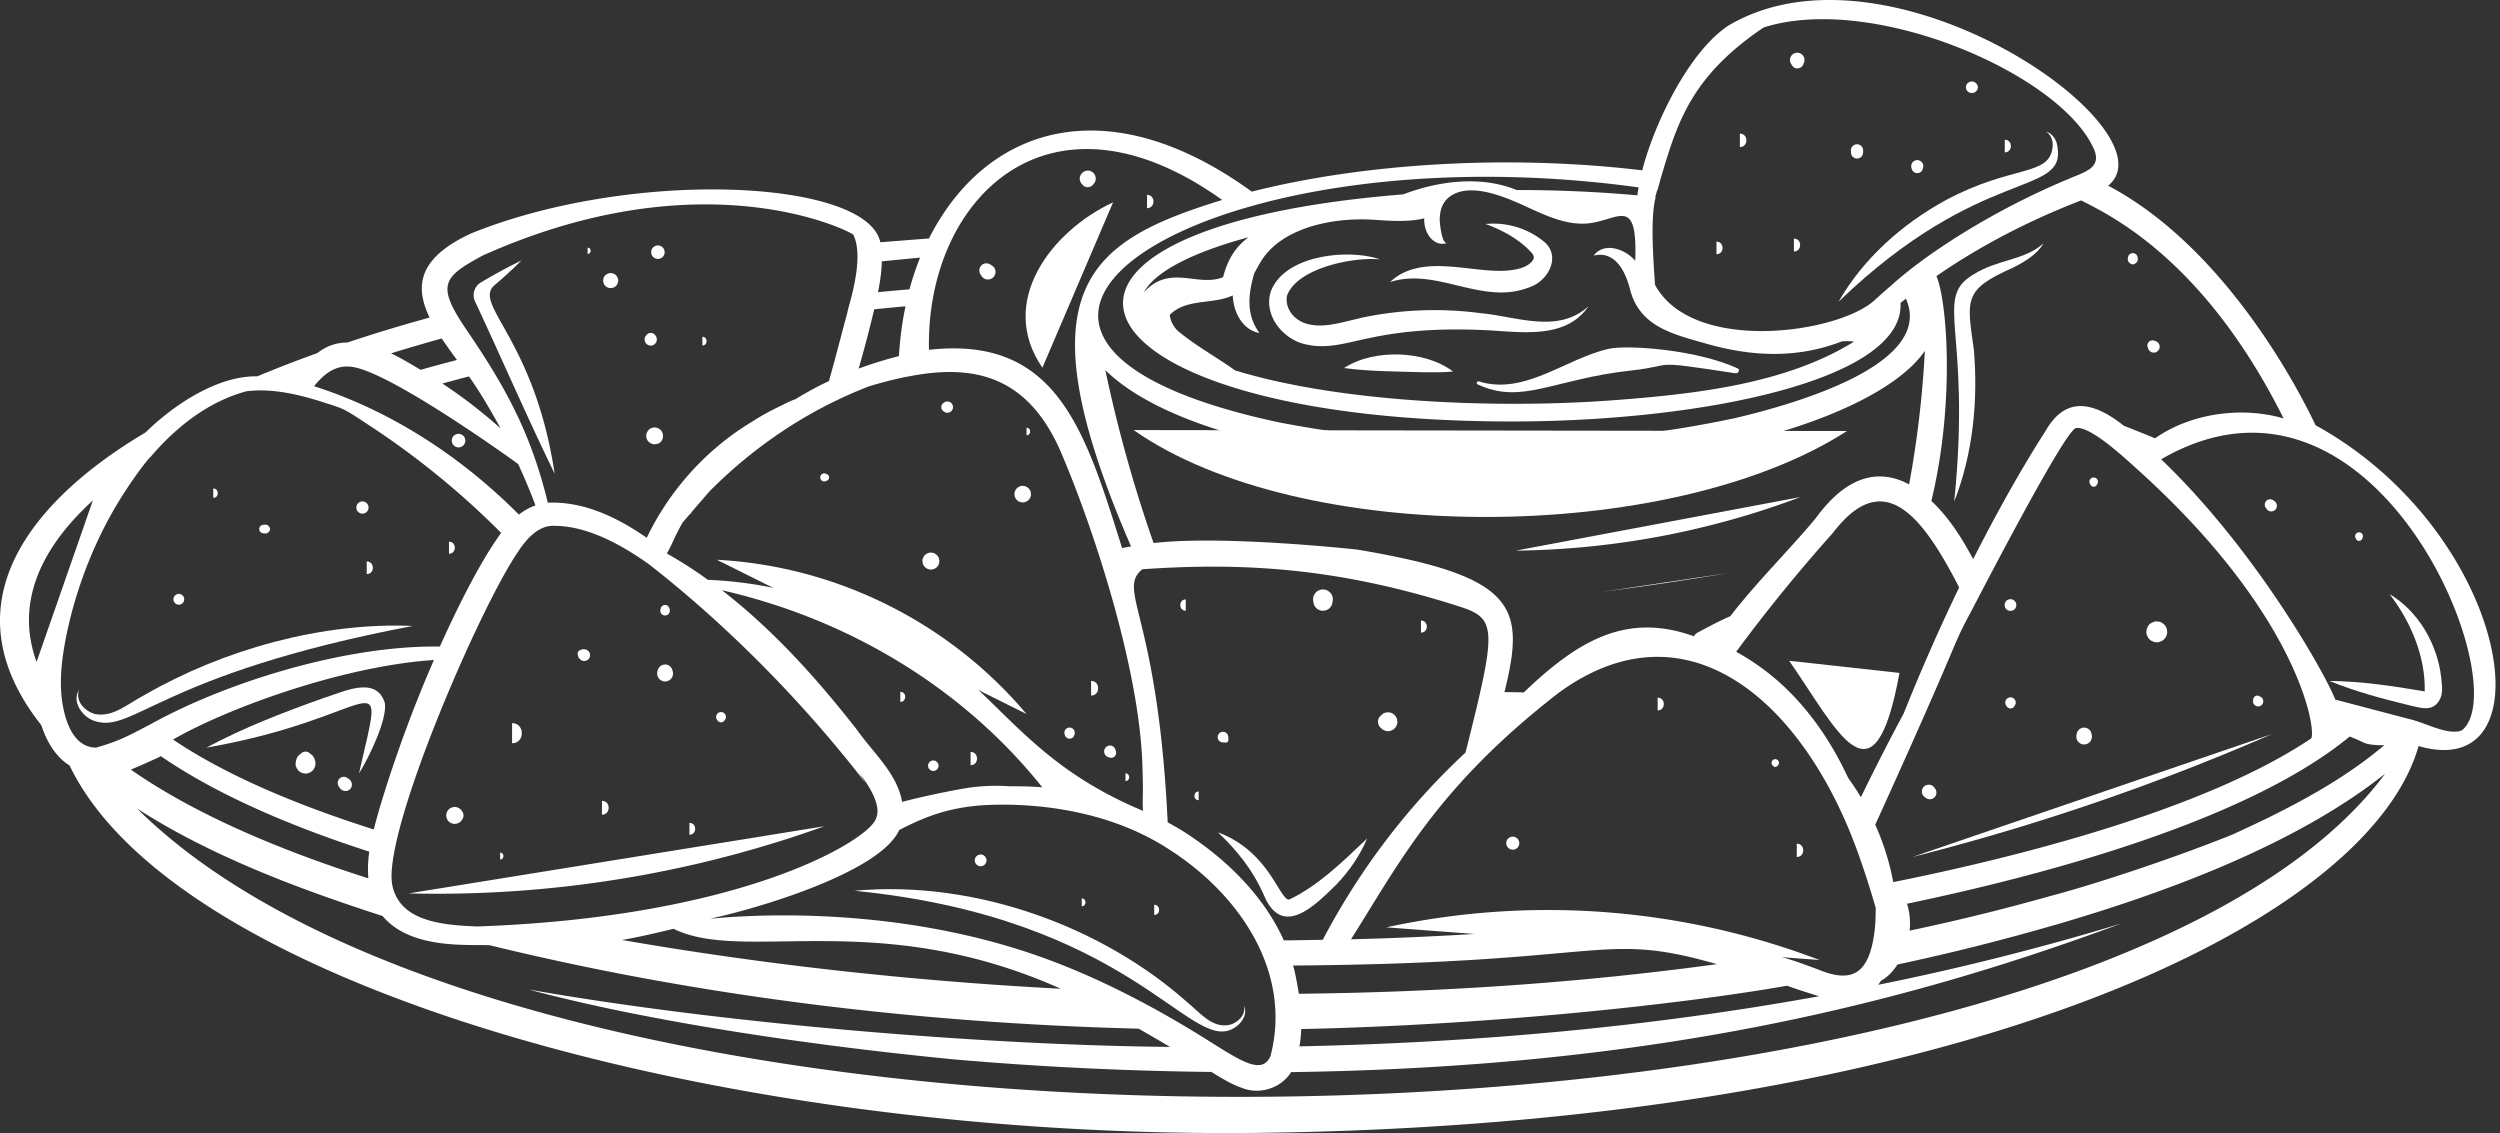 <svg xmlns="http://www.w3.org/2000/svg" width="150" height="68" viewBox="0 0 150 68"><rect x="0" y="0" width="150" height="68" fill="#333333" stroke="none"/><g><g><g><path fill="#fff" d="M147.71 43.82c-.796.339-2.205-.461-3.114-.667l-4.483-1.179c-.51-1.38-4.725-8.954-10.445-14.416 12.93-7.487 21.37 13.68 18.042 16.262zm-4.617 2.622C125.048 70.728 32.905 73.023 8.22 48.508c4.515 2.919 9.958 4.909 14.737 6.454 1.69 2.034 5.187 1.686 6.434 1.755 12.573 3.073 25.746 4.669 38.928 5.004.63.357 1.254.723 1.877 1.094-11.295-.106-27-1.414-38.486-3.447 7.623 2.045 17.674 3.432 25.52 4.195 5.13.446 10.291.696 15.456.754.577.357 1.194.737 1.804.946 1.054.445 2.371.043 2.975-.936 21.27-.296 36.255-3.9 49.82-8.918a157.661 157.661 0 0 1-14.596 3.68c.065-.076.117-.166.177-.249.04-.023.08-.045.12-.07.342-.213.634-.549.866-.901a133.302 133.302 0 0 0 9.326-2.34c.155-.04.31-.087.47-.134 6.487-1.91 14.16-4.761 19.45-8.965l-.006.012zM8.66 45.829l.676-.304c.105-.047.214-.095.31-.159 3 2.066 7.168 4.01 12.512 5.733A7.115 7.115 0 0 0 22.1 52.7c-6.142-1.956-10.885-4.17-14.248-6.523.27-.115.54-.228.807-.348zm-2.892-.972c-.96 0-1.507-.81-1.802-1.715-.005-.005-.005-.015-.005-.02-.51-1.658-.305-3.343.03-5.045a25.896 25.896 0 0 1 2.216-6.341c1.165-2.33 2.75-4.307 2.814-4.307 1.632-1.915 3.584-3.371 5.778-3.955 1.489-.18 3.017.165 4.452.615 1.495.481 1.295.381 2.845 1.394a49.303 49.303 0 0 1 7.973 6.49c-1.325 1.815-2.754 4.764-3.677 6.821-5.5-.09-12.606 2.043-17.309 4.632-1.197.63-1.893 1.035-3.315 1.43zm-3.573-5.143c-1.188-3.248-.057-6.558 3.377-9.687zm18.817-17.715c2.015.152 8.436 4.656 10.079 5.842.372.815.723 1.64 1.038 2.485-.367.13-.698.315-.997.548-3.455-3.474-7.692-6.24-12.288-7.7.562-.696 1.229-1.264 2.168-1.175zm5.493-1.69c.284.423.594.857.914 1.29-.75.192-1.472.39-2.184.59-.556-.331-1.186-.712-1.773-.988.984-.303 1.99-.602 3.043-.892zm3.53 5.397a29.397 29.397 0 0 0-3.494-2.693c.523-.144 1.051-.287 1.596-.427.736 1.03 1.513 2.407 1.899 3.12zm-1.082-10.37c13.268-5.95 22.04-1.461 22.24-1.26.734 1.429-.346 4.457-.346 4.653-.796 2.987-.547 2.1-1.11 4.136-.698.32-1.364.693-2.018 1.091-.344.111-.694.313-.96.437-.527.248-1.04.53-1.532.842-.028.017-.055.038-.084.056-2.723 1.625-4.969 4.108-6.338 6.977-1.735-1.208-3.775-2.2-5.938-2.107-1.023-4.26-2.64-7.08-4.807-10.27-1.896-2.767-1.546-3.235.893-4.555zm23.5 3.222c.624-.062 1.25-.124 1.88-.18-.148.641-.327 1.804-.398 2.99-.785.195-1.555.438-2.288.701-.041.016-.088.031-.13.047a67.74 67.74 0 0 0 .936-3.558zm.454-2.876c.764-.077 1.529-.155 2.298-.222a16.69 16.69 0 0 0-.635 1.9c-.635.052-1.265.109-1.89.17.119-.588.217-1.223.227-1.848zM63.57 26.93c1.965 4.535 4.748 12.95 4.969 18.846.02.536.032 1.072.035 1.608.003.42-.031.851.012 1.27-9.936-4.156-8.857-10.467-21.736-13.292a12.98 12.98 0 0 0-.64-.13 24.573 24.573 0 0 0-3.739-.443 25.002 25.002 0 0 0-2.39-1.539.795.795 0 0 1-.066-.052c.22-.365.382-.77.572-1.153.117-.235.241-.467.37-.696l.475-.55c.001.012.007.024.022.024.033 0 .033-.049.001-.05.37-.432.745-.862 1.116-1.293a28.217 28.217 0 0 1 5.035-4.031 27.075 27.075 0 0 1 4.522-2.266c.596-.179 1.183-.34 1.755-.467.201-.046.403-.093.599-.124 3.878-.764 7.074-.093 9.088 4.338zm9.76-14.932zm-5.468 20.788c-.18.03-.359.061-.537.097-2.21-7.019-3.887-12.758-11.587-11.894-.2-8.958 7.116-16.47 17.593-8.991-8.09 2.49-12.161 5.34-5.469 20.788zm30.456-21.543c-.028.16-.056.318-.079.477a80.115 80.115 0 0 0-7.238-.318c-2.107-.863-4.633-.57-6.804.26-25.931 2.083-20.398 13.626 6.513 13.626 11.303 0 23.324-2.443 23.324-6.971 0-.113-.002-.088-.005-.14.106-.085.22-.173.327-.258 1.7 3.843-6.24 6.227-10.293 7.177a69.003 69.003 0 0 1-27.315.248c-23.936-5.109-4.488-17.693 21.57-14.1zm-29.684 6.296c.681-1.269 2.991-2.416 6.28-3.305-.635.466-1.217 1.16-1.528 2.396-1.524.62-3.201-.812-4.752.91zm31.528 2.375c.68.286 1.436.482 2.192.7 2.724.783 5.462.918 8.17-.135.3-.015.544-.012.715.022l-.046.028c-4.114 2.528-9.518 3.11-14.225 3.474-6.832.53-16.4.2-22.858-1.776-1.16-.824-2.432-1.522-3.463-2.392-.251-.261-.428-.585-.463-.941.282-.271.589-.482 1.181-.632.612-.154 1.263-.171 1.876-.302.25-.053.493-.128.725-.236.033 1 .584 2.077 1.597 2.254-.835-1.156-.65-2.36-.312-3.577.22-.39.422-.794.704-1.138 1.442-1.755 4.329-2.214 6.446-2.078.916.059 2.072.16 3.058-.086-.068.81.542 1.767 1.388 1.477-.353.12-.467-1.257-.465-1.416.01-.598.195-1.133.747-1.458 1.157-.68 2.966.039 4.053.52 1.378.608 2.857 1.43 4.418 1.138 1.65-.308 2.648-1.435 2.514 2.286-.618-.719-1.87-1.145-2.493-.31 1.228-.3 1.863.85 2.152 1.916.342 1.468 1.259 2.188 2.389 2.662zm-.846-8.096c.038-.139.078-.275.117-.413l.019.003c.093-.346.186-.692.29-1.038.95-3.175 1.85-5.876 6.08-8.722C112.335-.428 123.537 4.39 125.6 8.87c.517 1.07-.304 1.379-1.11 1.71a6.339 6.339 0 0 0-.382.16c-4.694 1.948-8.71 4.626-10.642 6.397-.221.184-.568.49-.62.537l-.356.326c-2.171 2.01-10.94 3.26-13.19-.913-.084-1.34-.302-3.985.043-5.268l-.027-.003zm9.71 46.326l-1.152-.419C97.715 54.43 95.157 56.01 81.06 56.358c2.935-4.646 5.2-9.157 12.448-14.78 7.842-5.742 14.908.74 18.088 9.924a55.35 55.35 0 0 1 .95 2.98c-.016.548-.002 1.056-.134 1.802-.39 2.301-1.47 2.669-3.388 1.859zm-30.952 3.599c10.921-.23 22.415-1.421 29.144-2.598.936.326 1.266.423 1.926.63-10.278 1.863-20.723 2.788-31.177 3.006.06-.345.096-.692.107-1.038zm24.94-3.894c-8.194 1.126-16.662 1.689-25.084 1.777-.062-.397-.21-1.267-.346-1.694 19.143-.139 18.349-2.11 25.43-.083zm14.536-22.601a118.358 118.358 0 0 0-3.328 7.559 141.674 141.674 0 0 0-2.569 5.025c-.242-.403-.5-.79-.769-1.167-.805-1.735-1.833-3.357-3.155-4.782a14.22 14.22 0 0 0-3.558-2.777 97.767 97.767 0 0 1 5.794-7.121c3.017-3.953 5.306-1.181 7.585 3.263zm-3.002-6.183c-1.758-.947-3.703-.594-5.61 2.037-1.588 1.907-3.547 3.83-5.12 5.871-.08.034-.159.072-.234.104-.099.043-.195.09-.292.136-.214.103-.425.208-.635.319l-.606.32c-.128.069-.26.127-.36.234-.025.027-.04.059-.06.089-4.015-1.441-6.915.218-10.213 3.38-.052-.005-.104-.01-.157-.013-.157-.006-.313-.007-.47-.01-.175-.004-.35-.009-.524-.001 1.26-5.114.777-6.942-8.824-8.554-.051-.008-8.047-.882-12.228-.393a83.891 83.891 0 0 1-2.894-10.376C68.143 24 71.518 25.6 76.448 26.68c18.083 3.78 35.594-.588 39.044-5.628a62.094 62.094 0 0 1-.944 8.011zM70.97 49.865c-.3-.185-.599-.361-.909-.521-.593-12.54-3.081-13.905-1.518-15.189 6.37-.445 12.007-.005 18.997 2.228 2.298.734 2.269 1.3.391 8.772-3.463 3.209-6.364 7.04-8.564 11.233-.778.013-1.557.03-2.335.035-1.244-2.752-3.542-4.957-6.062-6.558zm-8.055 7.72c-9.988-3.713-20.09-2.454-20.313-2.464 2.825-.596 10.206-2.776 11.351-5.32 1.504-.773 2.734-1.247 4.517-1.443.102-.012 6.074-.705 11.111 2.256.181.103.367.217.543.336 4.274 2.72 7.412 7.386 6.108 12.408-.588 1.35-2.21-.027-4.807-1.585-2.683-1.617-5.553-3.091-8.51-4.188zM40.41 55.727c4.23 2.097 12.23-1.325 23.237 3.598-9.19-.479-18.1-1.495-26.334-2.929.855-.132 2.26-.462 3.097-.67zm2.903-20.315c.898.207 1.787.445 2.664.718.166.047.33.104.496.155 6.269 2.04 11.928 5.773 16.064 10.952a22.555 22.555 0 0 0-1.93-.058c-.77-.056-1.54-.035-2.31.062-.753.095-3.036.56-4.171.874-.29-1.71-1.761-2.97-2.732-4.358-1.678-2.143-3.486-4.245-5.489-6.124-.077-.078-.16-.15-.237-.222a34.364 34.364 0 0 0-2.355-1.999zM22.426 49.767c-5.19-1.647-9.201-3.47-12.046-5.396 3.55-2.025 10.415-4.433 15.656-4.77-1.65 3.754-3.04 7.918-3.61 10.166zm8.69-16.71c.475-.724 1.185-1.507 2.05-1.507 1.782-.026 3.594.857 5.143 1.874.191.124.372.253.553.377.026.016.047.036.072.052 3.655 2.848 8.436 7.232 12.992 13.116-.134-.217-.269-.434-.408-.646.562.735 1.44 2.005 1.022 2.84-.566 1.331-8.06 5.87-23.904 6.425-2.165-.083-4.62-.32-5.09-2.438-.677-3.066 5.304-16.853 7.57-20.092zm107.56 11.245c-6.416 4.318-17.777 7.157-25.081 8.625a15.165 15.165 0 0 0-1.08-3.444c5.433-11.953 4.43-10.326 5.748-12.79.512-.96 5.464-10.577 6.268-11.003.86-.193 3.053 1.878 3.786 2.54 9.64 8.705 10.665 15.56 10.358 16.072zm-24.255 9.921c7.922-1.655 20.317-4.885 26.562-10.033.818.318.832.417 1.232.475.28.04.566.058.849.042-.156.134-.29.248-.315.258-2.711 2.23-6.135 3.893-8.845 5.127-3.787 1.514-8.395 3.017-10.875 3.667a128.786 128.786 0 0 1-8.453 2.08 3.953 3.953 0 0 0-.155-1.616zm22.596-29.117zm-7.714 1.192a95.011 95.011 0 0 0-1.874-.753c-2.307-1.84-3.729-1.361-4.684.294-.096.162-1.94 2.934-4.353 7.71-.656-1.207-1.379-2.42-2.51-3.494 1.42-5.863.95-11.978.305-13.49 3.698-2.556 7.17-3.951 8.684-4.541 1.57.822 7.31 3.407 12.146 13.082-2.498-.728-5.537-.329-7.714 1.192zm9.63-.784c-.872-1.846-5.28-10.584-12.444-14.374 4.066-3.294-13.063-15.366-22.784-9.605-2.418 1.59-4.499 6.016-5.168 8.685-8.41-1.002-17.024-.345-23.431 1.277-8.635-6.259-15.938-3.956-19.37 2.812-.056.004-.437.03-2.917.227-.799-3.771-14.797-4.454-24.512-.548-3.268 1.493-3.423 3.222-2.53 5.066a92.063 92.063 0 0 0-4.921 1.494c-.795.017-1.314.256-1.817.638a71.888 71.888 0 0 0-3.6 1.395c-2.36-.047-4.982 1.673-6.707 3.366-2.986 1.78-13.454 8.454-6.248 17.572.328 1.014.88 1.908 1.693 2.413 6.339 13.203 39.163 22.383 71.094 22.042 41.173-.44 66.73-12.266 69.845-23.212 7.958 2.324 5.452-12.847-6.183-19.248z"/></g><g><path fill="#fff" d="M8.666 41.703c-1.014.528-1.872 1.351-2.974 1.138-.593-.167-1.185-.76-.955-1.443-.425.68.155 1.536.818 1.817 2.384.95 3.807-2.724 19.21-5.658-5.41-.234-11.34 1.396-16.099 4.146z"/></g><g><path fill="#fff" d="M49.463 49.574a68.787 68.787 0 0 1-24.944 4.03"/></g><g><path fill="#fff" d="M73.928 61.743c.514-.235.967-.854.706-1.41.137.548-.337 1.002-.812 1.145-1.069.274-1.834-.735-2.606-1.359-5.004-4.447-12.582-7.344-19.95-6.674 16.465 1.636 20.072 9.621 22.662 8.298z"/></g><g><path fill="#fff" d="M83.183 55.64a45.753 45.753 0 0 1 25.991 1.962"/></g><g><path fill="#fff" d="M136.32 44.043a140.148 140.148 0 0 1-21.586 7.379"/></g><g><path fill="#fff" d="M107.35 39.647c2.879 4.115 5.08 9.145 6.618.728"/></g><g><path fill="#fff" d="M80.228 53.026c.75-.8 1.38-1.713 1.798-2.716-1.442 1.367-2.925 2.84-4.696 3.672-.589-.06-1.192-2.9-4.251-4.041 1.168 1.104 2.1 2.289 2.736 3.722 1.106 2.716 3.103.65 4.413-.637z"/></g><g><path fill="#fff" d="M88.725 22.883c-.102-.032-.175.13-.074.177 2.677 1.25 4.506-.309 9.218-.83 2.856-.317.872-.651 6.26.166.163.024.307-.212.125-.295-2.51-1.146-6.643-1.415-7.721-1.173-2.615.587-5.044 2.812-7.808 1.955z"/></g><g><path fill="#fff" d="M123.445 8.791c-.046-.398-.305-.793-.676-.89.32.206.419.578.39.902-.181 1.819-2.384 1.045-6.427 3.214-2.61 1.428-4.936 3.5-6.421 6.087 8.571-8.257 13.669-6.245 13.134-9.313z"/></g><g><path fill="#fff" d="M43.005 33.584c7.179.38 13.958 3.762 18.59 9.26"/></g><g><path fill="#fff" d="M33.279 28.421c-1.218-8.109-4.954-10.162-3.597-11.32a27.51 27.51 0 0 0 1.605-1.47c-.836.398-1.64.846-2.434 1.315a.885.885 0 0 0-.35 1.139c1.58 3.379 3.157 7.019 4.776 10.336z"/></g><g><path fill="#fff" d="M117.251 30.101c1.126-2.88 1.442-6.047 1.18-9.121-.422-3.032-.647-3.6 2.374-4.93.68-.348 1.406-.779 1.81-1.451-1.174 1.047-2.755.946-4.203 1.867-2.449 1.453-.102 3.248-1.16 13.635z"/></g><g><path fill="#fff" d="M68.018 25.804c9.983 7 32.187 6.885 42.8.058"/></g><g><path fill="#fff" d="M21.54 46.4c.576-.895 1.739-3.297 1.544-4.251-.552-1.643-2.517-.612-3.605-.29-2.424.862-4.818 1.777-7.095 3C22.904 43.02 23.19 39.2 21.54 46.4z"/></g><g><path fill="#fff" d="M139.766 40.857c1.558.636 3.152 1.062 4.772 1.456.512.099 1.18.384 1.644-.06.48-.505.332-1.052.288-1.62-.23-1.99-1.368-3.963-3.092-4.982 1.294 1.677 2.164 3.808 2.104 5.835-1.882-.323-3.788-.61-5.716-.629z"/></g><g><path fill="#fff" d="M66.785 12.139c-3.712 1.726-6.965 5.98-4.24 9.921"/></g><g><path fill="#fff" d="M108.035 29.821a50.034 50.034 0 0 1-17.087 3.217"/></g><g><path fill="#fff" d="M103.823 34.362c-2.605.436-5.073.81-7.693 1.148"/></g><g><path fill="#fff" d="M36.205 16.956c.022.077.06.143.116.2l.092.07c.07.04.146.061.227.061l.12-.016a.45.45 0 0 0 .2-.116.337.337 0 0 0 .093-.145.338.338 0 0 0 .039-.174.34.34 0 0 0-.04-.174.337.337 0 0 0-.093-.145.343.343 0 0 0-.145-.093.34.34 0 0 0-.174-.039.34.34 0 0 0-.173.039.342.342 0 0 0-.146.093l-.023.03c-.004.005-.011.006-.016.01a.2.2 0 0 0-.056.087.205.205 0 0 0-.023.104c-.003.035-.015.06-.014.088l.016.12z"/></g><g><path fill="#fff" d="M35.258 15.236c.244 0 .244-.378 0-.378"/></g><g><path fill="#fff" d="M39.189 15.417l.082.063a.402.402 0 0 0 .203.055.3.3 0 0 0 .156-.035.301.301 0 0 0 .13-.083.302.302 0 0 0 .084-.13.3.3 0 0 0 .035-.156l-.015-.108a.405.405 0 0 0-.104-.178l-.081-.063a.402.402 0 0 0-.205-.055.306.306 0 0 0-.155.035.303.303 0 0 0-.13.083.304.304 0 0 0-.084.13.307.307 0 0 0-.034.156l.014.107a.402.402 0 0 0 .104.179z"/></g><g><path fill="#fff" d="M38.728 20.551a.273.273 0 0 0 .058.076c.04.04.077.065.121.079a.269.269 0 0 0 .137.03c.032-.003.063-.008.095-.012a.357.357 0 0 0 .193-.136.274.274 0 0 0 .066-.124l.013-.098a1.072 1.072 0 0 0-.013-.1c-.013-.028-.025-.057-.037-.087a1.16 1.16 0 0 0-.058-.075l-.03-.036a.246.246 0 0 0-.104-.066.247.247 0 0 0-.125-.028l-.086.012a.321.321 0 0 0-.142.082l-.022.027a.82.82 0 0 0-.037.047.271.271 0 0 0-.066.125.373.373 0 0 0 0 .197l.037.087z"/></g><g><path fill="#fff" d="M42.143 20.73c.337 0 .337-.523 0-.523"/></g><g><path fill="#fff" d="M15.629 31.922l.051.04c.04.023.082.035.128.035l.091.01.023.002a.205.205 0 0 0 .102-.023.196.196 0 0 0 .086-.055l.027-.031a.166.166 0 0 0 .046-.072.17.17 0 0 0 .02-.085l-.009-.06a.218.218 0 0 0-.057-.097l-.02-.024-.06-.05a.269.269 0 0 0-.135-.036l-.023.003-.091.01a.189.189 0 0 0-.098.021.191.191 0 0 0-.081.053.186.186 0 0 0-.053.082.19.19 0 0 0-.022.098l.009.067c.012.043.034.08.066.112z"/></g><g><path fill="#fff" d="M21.487 30.711l.074.058c.057.033.12.05.185.05a.282.282 0 0 0 .142-.032.273.273 0 0 0 .118-.076.276.276 0 0 0 .076-.118.278.278 0 0 0 .032-.141l-.014-.098a.365.365 0 0 0-.094-.162l-.075-.057a.367.367 0 0 0-.185-.05.279.279 0 0 0-.141.031.274.274 0 0 0-.118.076.276.276 0 0 0-.076.118.282.282 0 0 0-.032.142l.013.097c.018.063.05.117.095.162z"/></g><g><path fill="#fff" d="M12.796 29.873c.363 0 .364-.564 0-.564"/></g><g><path fill="#fff" d="M10.502 36.186l.065.051a.32.32 0 0 0 .164.044.238.238 0 0 0 .124-.028.24.24 0 0 0 .104-.067.245.245 0 0 0 .067-.104c.02-.038.03-.08.028-.124l-.011-.086a.326.326 0 0 0-.084-.143l-.065-.051a.322.322 0 0 0-.163-.044.25.25 0 0 0-.125.028.245.245 0 0 0-.104.067.24.24 0 0 0-.067.104.238.238 0 0 0-.028.125l.011.086a.322.322 0 0 0 .084.142z"/></g><g><path fill="#fff" d="M22.004 34.445c.488 0 .49-.758 0-.758"/></g><g><path fill="#fff" d="M34.686 39.372c.016.059.028.074.06.115.013.017.023.03.037.045l.024.026c.031.034.069.058.113.073a.26.26 0 0 0 .134.03l.094-.013a.348.348 0 0 0 .154-.09c.044-.036.054-.067.073-.112a.175.175 0 0 0 .024-.088.262.262 0 0 0-.024-.183.265.265 0 0 0-.073-.113l-.07-.054a.35.35 0 0 0-.178-.048l-.033-.004a.26.26 0 0 0-.142.027c-.014.006-.037.01-.037.01a.255.255 0 0 0-.112.064.19.19 0 0 0-.052.082.188.188 0 0 0-.022.098.25.25 0 0 0 .029.108c.002.009-.002.018.001.027z"/></g><g><path fill="#fff" d="M39.76 36.89a.286.286 0 0 0 .145.038.216.216 0 0 0 .11-.024.216.216 0 0 0 .093-.06.29.29 0 0 0 .073-.278l-.02-.075-.026-.063a.205.205 0 0 0-.068-.075.134.134 0 0 0-.06-.034.199.199 0 0 0-.102-.023l-.07.01-.064.026a.2.2 0 0 0-.075.069.201.201 0 0 0-.048.09l-.02.075a.29.29 0 0 0 .075.278z"/></g><g><path fill="#fff" d="M43.049 43.22a.247.247 0 0 0 .425 0l.042-.055a.299.299 0 0 0 0-.297.298.298 0 0 0-.254-.146.297.297 0 0 0-.295.295.29.29 0 0 0 .04.148z"/></g><g><path fill="#fff" d="M30.008 51.57c.265 0 .265-.411 0-.411"/></g><g><path fill="#fff" d="M41.368 50.084c.457 0 .458-.71 0-.71"/></g><g><path fill="#fff" d="M56.622 24.685l.05.035a.333.333 0 0 0 .342 0 .34.34 0 0 0 0-.585.341.341 0 0 0-.343 0l-.049.035a.3.3 0 0 0 0 .515z"/></g><g><path fill="#fff" d="M61.592 26.116c.29 0 .291-.451 0-.451"/></g><g><path fill="#fff" d="M49.458 28.886a.24.24 0 0 0 .122-.032l.067-.032a.206.206 0 0 0 0-.355l-.067-.031a.237.237 0 0 0-.244 0 .244.244 0 0 0-.12.209.241.241 0 0 0 .242.242z"/></g><g><path fill="#fff" d="M55.495 34.024l.103.08c.08.046.165.069.257.069a.386.386 0 0 0 .196-.044.382.382 0 0 0 .163-.105c.05-.046.085-.1.106-.163a.384.384 0 0 0 .043-.196l-.018-.135a.509.509 0 0 0-.13-.224l-.103-.08a.503.503 0 0 0-.257-.07.382.382 0 0 0-.196.044.384.384 0 0 0-.164.106.381.381 0 0 0-.105.163.378.378 0 0 0-.044.196l.019.135c.024.086.067.16.13.224z"/></g><g><path fill="#fff" d="M71.145 35.965c-.436 0-.437.678 0 .678"/></g><g><path fill="#fff" d="M78.814 36.172l.004.027a.56.56 0 0 0 .153.278.434.434 0 0 0 .185.119.434.434 0 0 0 .222.05l.153-.021a.576.576 0 0 0 .254-.148c.033-.038.063-.077.091-.118l.058-.138.008-.048.008-.056a.598.598 0 0 0-.152-.577l-.12-.092a.59.59 0 0 0-.3-.081.446.446 0 0 0-.228.05.444.444 0 0 0-.191.123.591.591 0 0 0-.153.577z"/></g><g><path fill="#fff" d="M73.185 44.476c.02.02.043.034.07.041.038.02.08.03.123.028.058.003.115.005.172.01a.121.121 0 0 0 .061-.013.125.125 0 0 0 .05-.033l.025-.032a.154.154 0 0 0 .022-.079c-.005-.057-.008-.115-.011-.172l-.012-.085-.032-.076a.24.24 0 0 0-.082-.09.163.163 0 0 0-.07-.04.158.158 0 0 0-.08-.022.164.164 0 0 0-.085 0 .158.158 0 0 0-.08.022.242.242 0 0 0-.103.066l-.05.064-.032.076-.012.085.012.085.032.076a.24.24 0 0 0 .082.09z"/></g><g><path fill="#fff" d="M82.743 43.55a.363.363 0 0 0 .101.11l.034.043a.424.424 0 0 0 .181.117c.068.035.14.051.218.049a.432.432 0 0 0 .218-.049.425.425 0 0 0 .182-.117.426.426 0 0 0 .117-.182.422.422 0 0 0 .048-.218l-.02-.15a.566.566 0 0 0-.145-.25l-.115-.087a.564.564 0 0 0-.285-.078l-.15.02a.424.424 0 0 0-.192.102c-.018.011-.026.032-.042.045a.37.37 0 0 0-.112.103.246.246 0 0 0-.062.108.364.364 0 0 0-.042.187l.017.13z"/></g><g><path fill="#fff" d="M85.259 37.958c.467 0 .468-.726 0-.726"/></g><g><path fill="#fff" d="M58.59 51.87l.071.056a.347.347 0 0 0 .354 0 .272.272 0 0 0 .074-.053l.042-.055a.329.329 0 0 0 .028-.06.267.267 0 0 0 .03-.135.352.352 0 0 0-.048-.177l-.054-.072a.353.353 0 0 0-.342-.09l-.084.035a.356.356 0 0 0-.126.127.264.264 0 0 0-.042.13.265.265 0 0 0 .007.14c.017.06.047.111.09.155z"/></g><g><path fill="#fff" d="M69.252 54.898c.394 0 .395-.613 0-.613"/></g><g><path fill="#fff" d="M64.906 54.374c.3 0 .301-.468 0-.468"/></g><g><path fill="#fff" d="M99.459 42.625c.493 0 .494-.766 0-.766"/></g><g><path fill="#fff" d="M107.807 51.42c.514 0 .515-.8 0-.8"/></g><g><path fill="#fff" d="M106.359 45.927l.062.053a.098.098 0 0 0 .043.027.106.106 0 0 0 .052.012l.035-.005a.13.13 0 0 0 .06-.034l.062-.053.035-.044.022-.053c.01-.03.01-.06.004-.089a.113.113 0 0 0-.015-.056.114.114 0 0 0-.029-.049.11.11 0 0 0-.04-.04.108.108 0 0 0-.049-.028.162.162 0 0 0-.085-.019l-.06.008-.052.022-.045.035-.035.045-.022.053a.164.164 0 0 0-.004.088c0 .02.005.039.015.056a.165.165 0 0 0 .046.071z"/></g><g><path fill="#fff" d="M90.49 50.867l.08.061a.387.387 0 0 0 .197.053.299.299 0 0 0 .15-.033.296.296 0 0 0 .126-.081.295.295 0 0 0 .082-.126.3.3 0 0 0 .033-.15l-.014-.105a.392.392 0 0 0-.1-.173l-.08-.06a.395.395 0 0 0-.197-.054.296.296 0 0 0-.15.033.294.294 0 0 0-.127.081.294.294 0 0 0-.08.126.29.29 0 0 0-.034.151l.014.104a.393.393 0 0 0 .1.173z"/></g><g><path fill="#fff" d="M115.516 47.847l.038.028.017.014c.046.024.078.037.11.05a.231.231 0 0 0 .108.015.303.303 0 0 0 .153-.034.296.296 0 0 0 .128-.083l.062-.08a.396.396 0 0 0 .054-.201.122.122 0 0 0-.007-.055.295.295 0 0 0-.047-.148l-.024-.032-.028-.037a.412.412 0 0 0-.356-.204l-.109.015a.415.415 0 0 0-.182.106.306.306 0 0 0-.085.132.311.311 0 0 0-.035.159.41.41 0 0 0 .203.355z"/></g><g><path fill="#fff" d="M120.358 41.997a.317.317 0 0 0 0 .318l.042.061a.269.269 0 0 0 .23.132.262.262 0 0 0 .23-.132l.042-.061a.314.314 0 0 0-.544-.318z"/></g><g><path fill="#fff" d="M120.38 36.551l.07.055a.346.346 0 0 0 .314.018.264.264 0 0 0 .113-.073.264.264 0 0 0 .073-.113.265.265 0 0 0 .03-.136l-.012-.093a.347.347 0 0 0-.09-.155l-.072-.055a.354.354 0 0 0-.178-.048.265.265 0 0 0-.136.03.264.264 0 0 0-.112.073.264.264 0 0 0-.073.113.265.265 0 0 0-.03.135l.012.094a.35.35 0 0 0 .09.155z"/></g><g><path fill="#fff" d="M125.437 29.097a.214.214 0 0 0 .369 0l.035-.066a.253.253 0 0 0 0-.257.256.256 0 0 0-.44 0 .253.253 0 0 0 0 .257l.036.066z"/></g><g><path fill="#fff" d="M135.222 42.232a.229.229 0 0 0 .08.087c.029.027.064.046.104.055a.234.234 0 0 0 .123.005.226.226 0 0 0 .115-.036l.062-.048a.31.31 0 0 0 .08-.136l.01-.082a.31.31 0 0 0-.041-.156l-.049-.063a.231.231 0 0 0-.077-.049c-.02-.014-.043-.027-.066-.041a.247.247 0 0 0-.37.213c-.007.027-.002.04-.004.054l-.003.03c.001.015-.005.034 0 .053.001.04.013.079.036.114z"/></g><g><path fill="#fff" d="M136.446 30.056L136.37 30l-.078-.032a.243.243 0 0 0-.128-.006.158.158 0 0 0-.082.022.245.245 0 0 0-.104.066l-.05.066-.033.077a.252.252 0 0 0-.005.129.24.24 0 0 0 .038.12l.055.076a.337.337 0 0 0 .293.168l.09-.012a.34.34 0 0 0 .149-.087.254.254 0 0 0 .07-.11.258.258 0 0 0 .03-.13.336.336 0 0 0-.169-.292z"/></g><g><path fill="#fff" d="M141.368 32.35a.203.203 0 0 0 .277.074.205.205 0 0 0 .072-.073l.027-.06a.233.233 0 0 0-.201-.352.235.235 0 0 0-.235.234c0 .042.011.082.032.118z"/></g><g><path fill="#fff" d="M128.975 21.053a.35.35 0 0 0 .345.092.35.35 0 0 0 .156-.092.349.349 0 0 0 .091-.344.349.349 0 0 0-.09-.157.35.35 0 0 0-.157-.09l-.089-.03a.307.307 0 0 0-.377.377l.03.088c.016.06.047.112.091.156z"/></g><g><path fill="#fff" d="M127.731 15.728a.152.152 0 0 0 .054.054c.041.036.066.052.094.061a.172.172 0 0 0 .09.02l.06-.008c.027-.007.048-.024.07-.04l.022-.01a.295.295 0 0 0 .085-.077.154.154 0 0 0 .038-.067.229.229 0 0 0 .02-.16.405.405 0 0 0-.005-.043l-.005-.024-.006-.034a4.303 4.303 0 0 0-.03-.07.213.213 0 0 0-.074-.08.145.145 0 0 0-.064-.038.217.217 0 0 0-.112-.025l-.077.01-.07.03a.216.216 0 0 0-.08.074.222.222 0 0 0-.053.099c-.008.047-.02.098-.022.145l.01.08a.23.23 0 0 0 .055.103z"/></g><g><path fill="#fff" d="M111.057 9.12a.36.36 0 0 0 .008.076.116.116 0 0 0 .007.051l.037.087a.273.273 0 0 0 .093.101c.023.023.05.038.08.047a.27.27 0 0 0 .14.031l.095-.013.087-.036a.274.274 0 0 0 .102-.094.273.273 0 0 0 .064-.123.113.113 0 0 0 .008-.051.24.24 0 0 0 .007-.05l.001-.057.002-.066a.274.274 0 0 0-.031-.142.275.275 0 0 0-.076-.118.277.277 0 0 0-.118-.076.276.276 0 0 0-.142-.031l-.097.013a.368.368 0 0 0-.162.094l-.058.074a.37.37 0 0 0-.05.186l.002.066z"/></g><g><path fill="#fff" d="M118.554 5.484l.027-.026a.318.318 0 0 0 0-.443l-.027-.027c-.217-.213-.599-.058-.599.248 0 .305.382.461.6.248z"/></g><g><path fill="#fff" d="M120.286 9.144c.488 0 .488-.759 0-.759"/></g><g><path fill="#fff" d="M107.635 15.09c.498 0 .499-.774 0-.774"/></g><g><path fill="#fff" d="M114.74 10.219c.021.04.05.072.088.096a.169.169 0 0 0 .076.044c.04.022.085.031.132.03l.091-.013.082-.034a.26.26 0 0 0 .096-.089.256.256 0 0 0 .062-.116 5 5 0 0 0 .019-.071.363.363 0 0 0-.093-.353l-.074-.057a.364.364 0 0 0-.183-.05.273.273 0 0 0-.14.032.273.273 0 0 0-.117.075.363.363 0 0 0-.093.353l.019.07.034.083z"/></g><g><path fill="#fff" d="M102.987 15.254c.488 0 .49-.758 0-.758"/></g><g><path fill="#fff" d="M66.49 45.425l.1.031a.297.297 0 0 0 .367-.367l-.03-.101a.36.36 0 0 0-.249-.248.356.356 0 0 0-.189.685z"/></g><g><path fill="#fff" d="M63.92 44.176a.223.223 0 0 0 .076.082c.018.018.04.03.065.038a.22.22 0 0 0 .113.025l.078-.01.07-.03a.225.225 0 0 0 .084-.076.223.223 0 0 0 .052-.1l.016-.06a.314.314 0 0 0-.08-.302l-.063-.048a.31.31 0 0 0-.157-.042.235.235 0 0 0-.12.026.237.237 0 0 0-.1.064.313.313 0 0 0-.08.303l.016.06z"/></g><g><path fill="#fff" d="M65.465 41.735c.566 0 .567-.88 0-.88"/></g><g><path fill="#fff" d="M67.53 46.861c.296 0 .297-.46 0-.46"/></g><g><path fill="#fff" d="M71.92 47.488c-.338 0-.339.524 0 .524"/></g><g><path fill="#fff" d="M55.776 46.165l.063.05a.31.31 0 0 0 .16.042.236.236 0 0 0 .12-.027.238.238 0 0 0 .102-.065.237.237 0 0 0 .065-.101.238.238 0 0 0 .027-.122l-.011-.083a.318.318 0 0 0-.081-.139l-.064-.049a.31.31 0 0 0-.159-.043.233.233 0 0 0-.12.027.236.236 0 0 0-.102.065.236.236 0 0 0-.065.101.236.236 0 0 0-.027.121l.01.084c.016.054.043.1.082.14z"/></g><g><path fill="#fff" d="M54.019 42.114c.39 0 .39-.605 0-.605"/></g><g><path fill="#fff" d="M58.236 45.912c.514 0 .515-.799 0-.799"/></g><g><path fill="#fff" d="M88.763 19.795c2.187.054 5.094.709 6.55-1.422-1.838 1.674-4.311.614-6.47.418a21.1 21.1 0 0 0-7.012.245c-1.163.26-2.22.617-3.133.453-.879-.113-1.608-.83-1.487-1.716.559-1.678 3.992-2.379 5.6-2.207-1.907-.664-5.77-.274-6.569 1.946-.453 1.474.83 2.947 2.218 3.173 1.27.267 2.467-.158 3.637-.386 2.179-.479 4.406-.593 6.666-.504z"/></g><g><path fill="#fff" d="M91.91 17.178c.99-.401 1.737-1.781.774-2.642a4.787 4.787 0 0 0-3.548-1.095c1.055.385 2.083.952 2.805 1.775.116.174.092.25.065.336-.288.528-1.107.652-1.685.691-2.107.127-5.082-1.057-6.918.68 2.873-.922 5.602 1.514 8.507.255z"/></g><g><path fill="#fff" d="M80.642 22.082c1.53.214 3.331.205 4.867.256.541.001 1.087.01 1.676-.047-.94-.696-2.096-.977-3.242-1.023-1.148-.025-2.318.182-3.301.814z"/></g><g><path fill="#fff" d="M18.883 45.568a.569.569 0 0 0-.278-.347c-.013-.013-.022-.031-.038-.041a.19.19 0 0 0-.085-.05.287.287 0 0 0-.15-.033l-.102.013-.093.04c-.033.017-.055.044-.079.071a.573.573 0 0 0-.276.347c-.008.03-.018.058-.025.088l-.021.159a.453.453 0 0 0 .05.23.3.3 0 0 0 .078.131.453.453 0 0 0 .167.154.593.593 0 0 0 .603 0l.12-.094a.447.447 0 0 0 .124-.191.297.297 0 0 0 .04-.151.454.454 0 0 0-.01-.238c-.007-.03-.017-.059-.025-.088z"/></g><g><path fill="#fff" d="M21.097 46.963l-.04-.093-.06-.079a.268.268 0 0 0-.042-.032.42.42 0 0 0-.04-.031l-.037-.025-.065-.045-.088-.037a.282.282 0 0 0-.146-.006.184.184 0 0 0-.093.025.274.274 0 0 0-.118.076l-.058.074-.036.088a.275.275 0 0 0-.007.146.273.273 0 0 0 .043.137l.045.065.021.032c.02.03.04.06.066.085a.162.162 0 0 0 .04.031c.025.025.054.041.087.05.03.014.031.018.05.021l.018.003a.383.383 0 0 0 .367-.097.375.375 0 0 0 .096-.366l-.003-.018z"/></g><g><path fill="#fff" d="M26.938 33.225c.468 0 .469-.726 0-.726"/></g><g><path fill="#fff" d="M39.633 25.795l-.102-.08-.12-.05a.382.382 0 0 0-.202-.009.256.256 0 0 0-.127.034.38.38 0 0 0-.162.105l-.08.102-.05.12a.378.378 0 0 0-.009.201c0 .046.012.088.034.127.02.063.056.117.105.163l.102.078.12.051c.09.024.18.024.268 0l.035-.006a.444.444 0 0 0 .311-.311l.006-.035a.38.38 0 0 0 .01-.2.252.252 0 0 0-.035-.128.38.38 0 0 0-.104-.162z"/></g><g><path fill="#fff" d="M27.8 26.148l-.082-.064a.4.4 0 0 0-.363-.02.306.306 0 0 0-.13.084.308.308 0 0 0-.085.13.304.304 0 0 0-.035.158l.014.108a.41.41 0 0 0 .105.18l.083.064a.407.407 0 0 0 .205.055.307.307 0 0 0 .157-.035.309.309 0 0 0 .132-.084.31.31 0 0 0 .084-.131.306.306 0 0 0 .035-.157l-.015-.109a.408.408 0 0 0-.104-.18z"/></g><g><path fill="#fff" d="M64.925 11.055l.054.06c.037.04.08.067.13.084.048.025.1.036.155.034l.107-.014a.407.407 0 0 0 .178-.104l.055-.06.075-.098.048-.114a.358.358 0 0 0 .008-.191.239.239 0 0 0-.032-.122.244.244 0 0 0-.062-.106.238.238 0 0 0-.086-.086.236.236 0 0 0-.106-.061.358.358 0 0 0-.185-.042l-.127.017-.115.049-.097.075-.075.097a26.12 26.12 0 0 0-.049.114.368.368 0 0 0-.009.192c0 .043.012.084.033.121.02.06.053.111.1.155z"/></g><g><path fill="#fff" d="M59.068 15.63c-.026 0-.026.04 0 .04"/></g><g><path fill="#fff" d="M68.821 12.492c.514 0 .515-.8 0-.8"/></g><g><path fill="#fff" d="M58.881 16.545a.46.46 0 0 0 .394.226l.12-.016a.455.455 0 0 0 .202-.117.343.343 0 0 0 .094-.147.346.346 0 0 0 .04-.176.453.453 0 0 0-.227-.393l-.108-.065-.1-.042a.324.324 0 0 0-.17-.008.21.21 0 0 0-.107.029.318.318 0 0 0-.136.088l-.066.085a9.1 9.1 0 0 1-.043.102.322.322 0 0 0-.008.168c.003.057.02.11.05.158z"/></g><g><path fill="#fff" d="M107.836 4.106l.106-.014c.164-.069.208-.083.313-.375a.436.436 0 1 0-.84 0c.056.155.19.398.42.39z"/></g><g><path fill="#fff" d="M30.725 44.597c.779 0 .78-1.21 0-1.21"/></g><g><path fill="#fff" d="M26.844 49.183c.032.059.075.106.13.142.032.031.07.054.113.066.06.031.126.046.196.043l.135-.018.121-.051a.51.51 0 0 0 .183-.182l.03-.042a.429.429 0 0 0 0-.43l-.03-.041a.384.384 0 0 0-.131-.143.253.253 0 0 0-.113-.065.38.38 0 0 0-.195-.044l-.135.018-.122.051a.387.387 0 0 0-.143.131.258.258 0 0 0-.065.112.382.382 0 0 0-.044.196l.019.135.051.122z"/></g><g><path fill="#fff" d="M36.118 48.883c.535 0 .536-.832 0-.832"/></g><g><path fill="#fff" d="M61.012 30l.1.077c.078.045.161.068.25.068a.374.374 0 0 0 .192-.043.372.372 0 0 0 .16-.103.373.373 0 0 0 .102-.16.374.374 0 0 0 .043-.19l-.018-.132a.496.496 0 0 0-.127-.22l-.1-.077a.498.498 0 0 0-.251-.068.375.375 0 0 0-.191.043.374.374 0 0 0-.16.103.373.373 0 0 0-.103.16.374.374 0 0 0-.043.19c.007.044.012.089.018.133a.496.496 0 0 0 .128.218z"/></g><g><path fill="#fff" d="M104.393 8.824c.52 0 .52-.807 0-.807"/></g><g><path fill="#fff" d="M129.85 37.468l-.126-.097a.467.467 0 0 0-.233-.075.472.472 0 0 0-.25.012c-.039.009-.07.032-.106.05-.007.003-.016.002-.024.006-.011.004-.018.014-.029.019-.006.005-.015.005-.02.01-.033.019-.072.036-.102.069l-.074.095-.048.113c-.01.028-.027.048-.033.074l-.022.166a.469.469 0 0 0 .054.241.469.469 0 0 0 .129.202.466.466 0 0 0 .201.129c.074.04.155.057.241.054a.47.47 0 0 0 .241-.054.464.464 0 0 0 .201-.13l.098-.126a.626.626 0 0 0 .085-.316l-.022-.166a.621.621 0 0 0-.161-.276z"/></g><g><path fill="#fff" d="M124.717 44.53a.466.466 0 0 0 .455.12.35.35 0 0 0 .159-.083.354.354 0 0 0 .12-.132l.048-.112a.47.47 0 0 0 0-.248l-.016-.088-.045-.108a.341.341 0 0 0-.117-.127.226.226 0 0 0-.1-.058.337.337 0 0 0-.173-.04l-.12.017-.109.046a.341.341 0 0 0-.126.116.339.339 0 0 0-.081.154l-.016.088a.356.356 0 0 0-.008.186c.003.062.021.12.055.174l.074.095z"/></g><g><path fill="#fff" d="M39.568 40.748l.097.075a.477.477 0 0 0 .24.065.36.36 0 0 0 .183-.04.361.361 0 0 0 .154-.1.476.476 0 0 0 .122-.463l-.023-.085-.046-.108a.34.34 0 0 0-.116-.127.228.228 0 0 0-.1-.058.343.343 0 0 0-.174-.039l-.12.016-.108.046a.343.343 0 0 0-.127.116.344.344 0 0 0-.08.154l-.024.085a.476.476 0 0 0 .122.463z"/></g></g></g></svg>